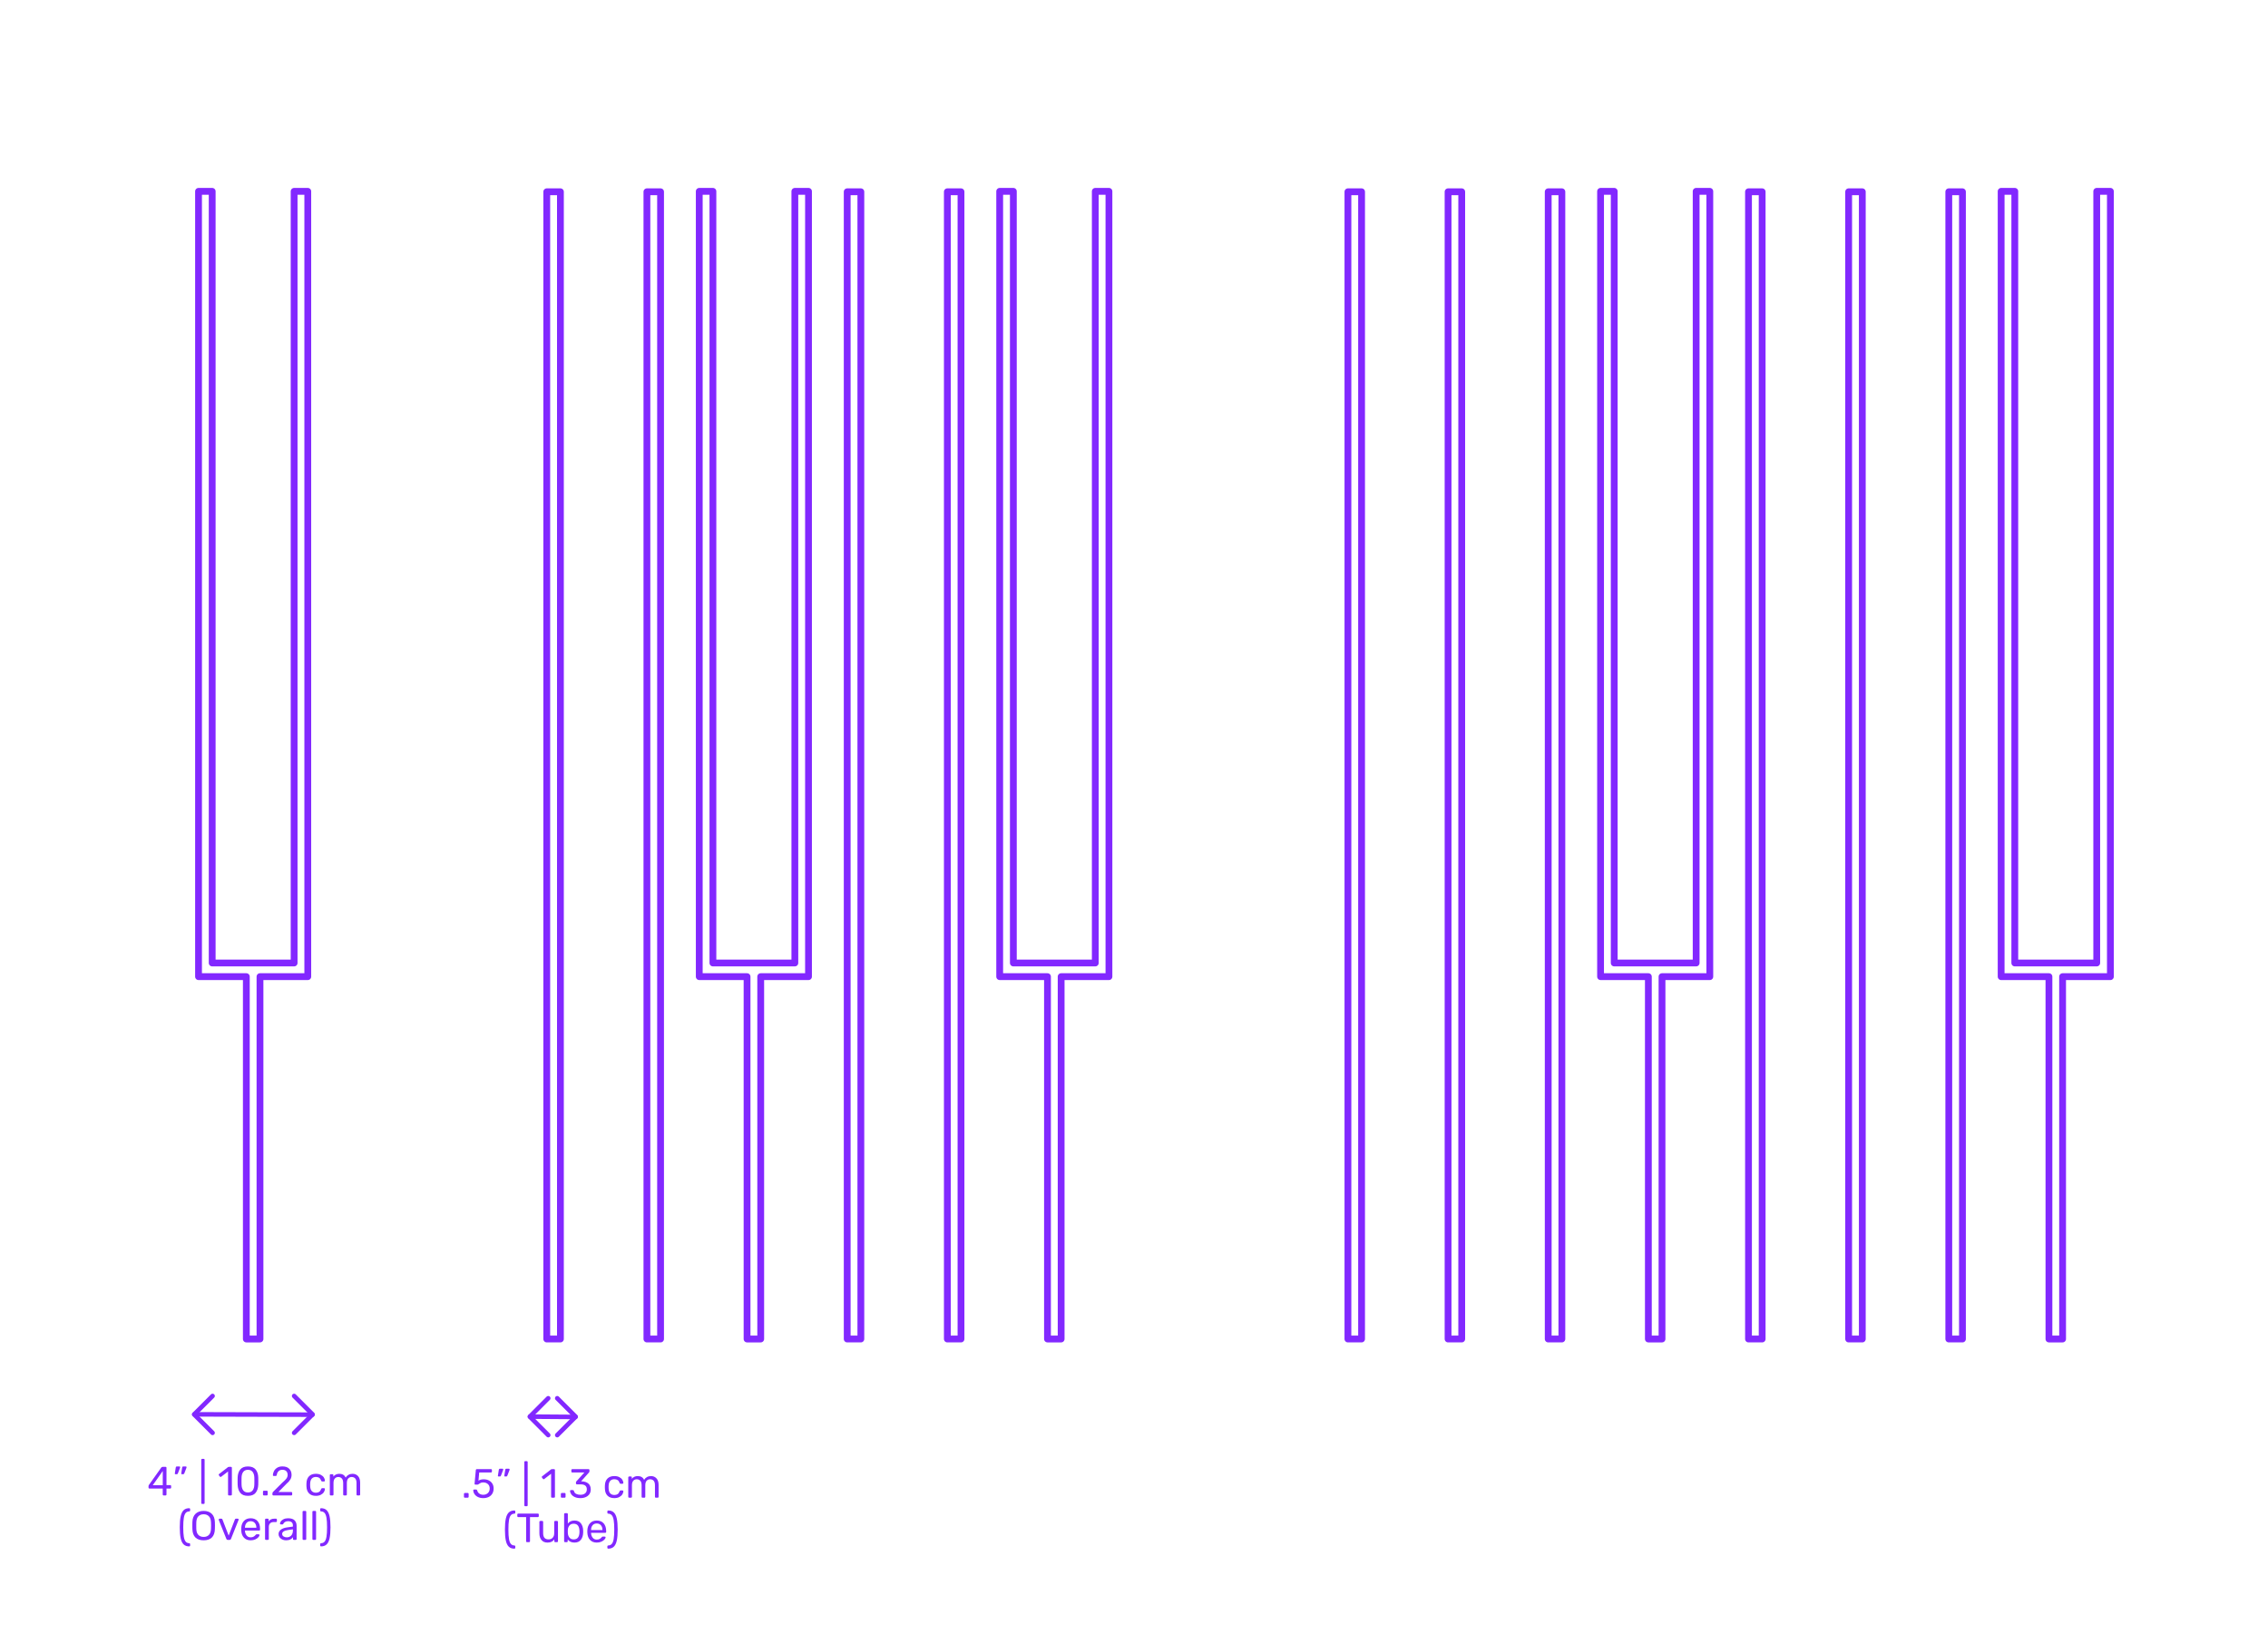 <?xml version="1.0" encoding="utf-8"?>
<!-- Generator: Adobe Illustrator 27.7.0, SVG Export Plug-In . SVG Version: 6.00 Build 0)  -->
<!DOCTYPE svg PUBLIC "-//W3C//DTD SVG 1.1//EN" "http://www.w3.org/Graphics/SVG/1.1/DTD/svg11.dtd">
<svg version="1.1" xmlns:x="http://ns.adobe.com/Extensibility/1.0/" xmlns:i="http://ns.adobe.com/AdobeIllustrator/10.0/" xmlns:graph="http://ns.adobe.com/Graphs/1.0/"
	 xmlns="http://www.w3.org/2000/svg" xmlns:xlink="http://www.w3.org/1999/xlink" xmlns:a="http://ns.adobe.com/AdobeSVGViewerExtensions/3.0/"
	 x="0px" y="0px" width="1000px" height="725px" viewBox="0 0 1000 725" enable-background="new 0 0 1000 725" xml:space="preserve"
	>
<g id="FILL-BACKGROUND">
	<rect x="0" y="0" fill="#FFFFFF" width="1000" height="725"/>
</g>
<g id="N-TEXT">
</g>
<g id="N-DIMENSIONS">
	<g>
		<g>
			<g id="MTEXT_00000064345070096388313850000013394167384619701432_">
				<g>
					<g>
						<path fill="#8228FF" d="M71.867,659.188c-0.078-0.078-0.117-0.177-0.117-0.297v-2.628H65.9c-0.12,0-0.219-0.039-0.297-0.117
							s-0.117-0.177-0.117-0.297v-0.666c0-0.168,0.066-0.348,0.198-0.54l5.418-7.632c0.06-0.096,0.15-0.171,0.27-0.225
							c0.12-0.055,0.252-0.081,0.396-0.081h1.224c0.132,0,0.234,0.035,0.306,0.107c0.072,0.072,0.108,0.174,0.108,0.307v7.632h1.638
							c0.12,0,0.219,0.039,0.297,0.117c0.078,0.078,0.117,0.177,0.117,0.297v0.684c0,0.12-0.039,0.219-0.117,0.297
							c-0.078,0.078-0.177,0.117-0.297,0.117h-1.638v2.628c0,0.12-0.039,0.219-0.117,0.297s-0.177,0.117-0.297,0.117h-0.828
							C72.044,659.305,71.945,659.266,71.867,659.188z M67.358,654.788h4.41v-6.265L67.358,654.788z"/>
						<path fill="#8228FF" d="M77.141,649.837c-0.054-0.072-0.069-0.162-0.045-0.271l0.396-2.52
							c0.048-0.348,0.216-0.522,0.504-0.522h1.152c0.083,0,0.153,0.03,0.207,0.09c0.054,0.061,0.081,0.133,0.081,0.217
							c0,0.12-0.018,0.216-0.054,0.288l-0.936,2.43c-0.06,0.132-0.126,0.231-0.198,0.297c-0.072,0.066-0.18,0.099-0.324,0.099
							h-0.558C77.27,649.945,77.195,649.909,77.141,649.837z M79.967,649.837c-0.054-0.072-0.069-0.162-0.045-0.271l0.396-2.52
							c0.048-0.348,0.216-0.522,0.504-0.522h1.152c0.084,0,0.153,0.03,0.207,0.09c0.054,0.061,0.081,0.133,0.081,0.217
							c0,0.12-0.018,0.216-0.054,0.288l-0.936,2.43c-0.061,0.132-0.126,0.231-0.198,0.297c-0.072,0.066-0.18,0.099-0.324,0.099
							h-0.558C80.096,649.945,80.021,649.909,79.967,649.837z"/>
						<path fill="#8228FF" d="M88.85,662.932c-0.072-0.078-0.108-0.177-0.108-0.297v-19.044c0-0.12,0.036-0.219,0.108-0.297
							s0.168-0.117,0.288-0.117h0.666c0.12,0,0.219,0.039,0.297,0.117s0.117,0.177,0.117,0.297v19.044
							c0,0.12-0.039,0.219-0.117,0.297s-0.177,0.117-0.297,0.117h-0.666C89.018,663.049,88.921,663.01,88.85,662.932z"/>
						<path fill="#8228FF" d="M100.657,659.188c-0.072-0.078-0.108-0.177-0.108-0.297v-10.152l-3.024,2.322
							c-0.084,0.072-0.174,0.108-0.27,0.108c-0.108,0-0.21-0.061-0.306-0.181l-0.432-0.558c-0.06-0.084-0.09-0.168-0.09-0.252
							c0-0.132,0.06-0.24,0.18-0.324l3.906-3.023c0.132-0.084,0.288-0.126,0.468-0.126h0.846c0.12,0,0.219,0.039,0.297,0.116
							c0.078,0.078,0.117,0.178,0.117,0.298v11.771c0,0.12-0.039,0.219-0.117,0.297s-0.177,0.117-0.297,0.117h-0.882
							C100.825,659.305,100.729,659.266,100.657,659.188z"/>
						<path fill="#8228FF" d="M105.922,658.126c-0.714-0.906-1.095-2.091-1.143-3.556l-0.018-1.548l0.018-1.602
							c0.036-1.452,0.417-2.631,1.143-3.537s1.857-1.359,3.393-1.359c1.548,0,2.685,0.453,3.411,1.359
							c0.726,0.906,1.107,2.085,1.143,3.537c0.012,0.336,0.018,0.87,0.018,1.602c0,0.708-0.006,1.225-0.018,1.548
							c-0.048,1.465-0.429,2.649-1.143,3.556c-0.714,0.906-1.851,1.358-3.411,1.358
							C107.767,659.485,106.636,659.033,105.922,658.126z M111.403,657.073c0.468-0.611,0.714-1.476,0.738-2.592
							c0.012-0.348,0.018-0.846,0.018-1.494c0-0.659-0.006-1.151-0.018-1.476c-0.024-1.104-0.273-1.965-0.747-2.583
							c-0.474-0.618-1.167-0.927-2.079-0.927c-0.912,0-1.602,0.309-2.07,0.927c-0.468,0.618-0.714,1.479-0.738,2.583l-0.018,1.476
							l0.018,1.494c0.024,1.116,0.27,1.98,0.738,2.592c0.468,0.612,1.158,0.918,2.07,0.918
							C110.239,657.991,110.935,657.685,111.403,657.073z"/>
						<path fill="#8228FF" d="M116.074,659.188c-0.078-0.078-0.117-0.177-0.117-0.297v-1.242c0-0.119,0.039-0.222,0.117-0.306
							s0.177-0.126,0.297-0.126h1.242c0.12,0,0.219,0.042,0.297,0.126s0.117,0.187,0.117,0.306v1.242
							c0,0.12-0.039,0.219-0.117,0.297s-0.177,0.117-0.297,0.117h-1.242C116.251,659.305,116.152,659.266,116.074,659.188z"/>
						<path fill="#8228FF" d="M120.232,659.188c-0.078-0.078-0.117-0.177-0.117-0.297v-0.54c0-0.275,0.15-0.54,0.45-0.792
							l3.924-3.906c0.888-0.756,1.5-1.374,1.836-1.854s0.504-0.99,0.504-1.53c0-0.708-0.198-1.263-0.594-1.665
							c-0.396-0.401-0.972-0.603-1.728-0.603c-0.72,0-1.29,0.21-1.71,0.63s-0.678,0.984-0.774,1.691
							c-0.024,0.133-0.084,0.234-0.18,0.307s-0.192,0.107-0.288,0.107h-0.864c-0.108,0-0.198-0.035-0.27-0.107
							s-0.108-0.156-0.108-0.252c0.024-0.636,0.195-1.251,0.513-1.846c0.318-0.594,0.789-1.079,1.413-1.458
							c0.624-0.378,1.38-0.566,2.268-0.566c1.344,0,2.355,0.351,3.033,1.053c0.678,0.702,1.017,1.593,1.017,2.673
							c0,0.756-0.183,1.438-0.549,2.043c-0.366,0.606-0.939,1.245-1.719,1.917l-3.546,3.601h5.67c0.132,0,0.234,0.036,0.306,0.107
							c0.072,0.072,0.108,0.175,0.108,0.307v0.684c0,0.12-0.04,0.219-0.117,0.297c-0.078,0.078-0.177,0.117-0.297,0.117h-7.884
							C120.409,659.305,120.31,659.266,120.232,659.188z"/>
						<path fill="#8228FF" d="M136.261,658.396c-0.72-0.726-1.098-1.743-1.134-3.051l-0.018-0.72l0.018-0.721
							c0.036-1.308,0.414-2.324,1.134-3.051c0.72-0.726,1.722-1.089,3.006-1.089c0.864,0,1.593,0.153,2.187,0.459
							c0.594,0.306,1.038,0.688,1.332,1.143c0.294,0.457,0.453,0.912,0.477,1.368c0.012,0.108-0.027,0.204-0.117,0.288
							c-0.09,0.084-0.189,0.126-0.297,0.126h-0.792c-0.12,0-0.21-0.026-0.27-0.081c-0.06-0.054-0.12-0.152-0.18-0.297
							c-0.216-0.588-0.513-1.005-0.891-1.251s-0.855-0.369-1.431-0.369c-0.756,0-1.356,0.234-1.8,0.702
							c-0.444,0.468-0.684,1.183-0.72,2.143l-0.018,0.63l0.018,0.63c0.036,0.96,0.276,1.674,0.72,2.142
							c0.444,0.468,1.044,0.702,1.8,0.702c0.588,0,1.068-0.123,1.44-0.369s0.666-0.663,0.882-1.251
							c0.06-0.144,0.12-0.243,0.18-0.297s0.15-0.081,0.27-0.081h0.792c0.108,0,0.207,0.042,0.297,0.126
							c0.09,0.084,0.129,0.18,0.117,0.288c-0.024,0.444-0.183,0.895-0.477,1.35c-0.294,0.457-0.738,0.841-1.332,1.152
							c-0.594,0.312-1.323,0.468-2.187,0.468C137.982,659.485,136.981,659.123,136.261,658.396z"/>
						<path fill="#8228FF" d="M145.54,659.188c-0.078-0.078-0.117-0.177-0.117-0.297v-8.532c0-0.119,0.039-0.219,0.117-0.297
							s0.177-0.117,0.297-0.117h0.756c0.12,0,0.216,0.039,0.288,0.117c0.072,0.078,0.108,0.178,0.108,0.297v0.612
							c0.648-0.804,1.524-1.206,2.628-1.206c1.32,0,2.256,0.552,2.808,1.656c0.288-0.504,0.699-0.906,1.233-1.206
							c0.534-0.3,1.131-0.45,1.791-0.45c0.984,0,1.788,0.336,2.412,1.008c0.624,0.673,0.936,1.645,0.936,2.916v5.202
							c0,0.12-0.039,0.219-0.117,0.297s-0.177,0.117-0.297,0.117h-0.774c-0.12,0-0.219-0.039-0.297-0.117s-0.117-0.177-0.117-0.297
							v-5.04c0-0.96-0.198-1.646-0.594-2.061s-0.918-0.621-1.566-0.621c-0.576,0-1.071,0.213-1.485,0.639s-0.621,1.107-0.621,2.043
							v5.04c0,0.12-0.039,0.219-0.117,0.297s-0.177,0.117-0.297,0.117h-0.792c-0.12,0-0.219-0.039-0.297-0.117
							c-0.078-0.078-0.117-0.177-0.117-0.297v-5.04c0-0.947-0.207-1.632-0.621-2.052c-0.414-0.42-0.927-0.63-1.539-0.63
							c-0.576,0-1.071,0.21-1.485,0.63s-0.621,1.098-0.621,2.034v5.058c0,0.12-0.04,0.219-0.117,0.297
							c-0.078,0.078-0.177,0.117-0.297,0.117h-0.792C145.717,659.305,145.618,659.266,145.54,659.188z"/>
						<path fill="#8228FF" d="M80.966,680.894c-0.606-0.582-1.042-1.485-1.305-2.709c-0.264-1.225-0.396-2.838-0.396-4.842
							s0.132-3.615,0.396-4.833c0.264-1.219,0.699-2.118,1.305-2.7c0.605-0.582,1.425-0.873,2.457-0.873
							c0.12,0,0.219,0.039,0.297,0.117s0.117,0.177,0.117,0.297v0.594c0,0.108-0.036,0.201-0.108,0.279
							c-0.072,0.078-0.156,0.116-0.252,0.116c-0.684,0.013-1.218,0.243-1.602,0.693c-0.384,0.45-0.66,1.177-0.828,2.178
							c-0.168,1.003-0.252,2.38-0.252,4.132c0,1.764,0.083,3.146,0.252,4.148c0.168,1.002,0.444,1.729,0.828,2.178
							c0.384,0.45,0.918,0.682,1.602,0.693c0.096,0,0.18,0.039,0.252,0.117c0.072,0.078,0.108,0.171,0.108,0.278v0.595
							c0,0.119-0.039,0.219-0.117,0.297s-0.177,0.117-0.297,0.117C82.391,681.767,81.571,681.476,80.966,680.894z"/>
						<path fill="#8228FF" d="M86.177,677.852c-0.852-0.822-1.302-2.062-1.35-3.717c-0.012-0.36-0.018-0.87-0.018-1.53
							s0.006-1.164,0.018-1.512c0.047-1.632,0.513-2.868,1.395-3.708c0.882-0.84,2.073-1.261,3.573-1.261s2.688,0.421,3.564,1.261
							s1.338,2.076,1.386,3.708c0.024,0.695,0.036,1.199,0.036,1.512c0,0.3-0.012,0.81-0.036,1.53
							c-0.048,1.655-0.495,2.895-1.341,3.717c-0.846,0.822-2.049,1.232-3.609,1.232S87.029,678.674,86.177,677.852z M92.099,676.718
							c0.576-0.582,0.888-1.474,0.936-2.674c0.024-0.72,0.036-1.199,0.036-1.439c0-0.264-0.012-0.744-0.036-1.44
							c-0.048-1.199-0.36-2.094-0.936-2.682c-0.576-0.588-1.344-0.882-2.304-0.882s-1.731,0.294-2.313,0.882
							s-0.891,1.482-0.927,2.682c-0.012,0.349-0.018,0.828-0.018,1.44c0,0.6,0.006,1.08,0.018,1.439
							c0.036,1.2,0.342,2.092,0.918,2.674c0.576,0.582,1.35,0.872,2.322,0.872C90.755,677.59,91.523,677.3,92.099,676.718z"/>
						<path fill="#8228FF" d="M99.803,678.455l-3.348-8.352c-0.012-0.036-0.018-0.096-0.018-0.181c0-0.107,0.036-0.197,0.108-0.27
							c0.072-0.072,0.156-0.108,0.252-0.108h0.828c0.192,0,0.335,0.097,0.432,0.288l2.772,7.183l2.772-7.183
							c0.023-0.071,0.075-0.138,0.153-0.197c0.078-0.061,0.171-0.091,0.279-0.091h0.828c0.096,0,0.18,0.036,0.252,0.108
							c0.072,0.072,0.108,0.162,0.108,0.27l-0.036,0.181l-3.33,8.352c-0.132,0.3-0.354,0.45-0.666,0.45h-0.72
							C100.157,678.905,99.935,678.754,99.803,678.455z"/>
						<path fill="#8228FF" d="M107.579,677.942c-0.732-0.762-1.134-1.803-1.206-3.123l-0.018-0.612l0.018-0.594
							c0.072-1.296,0.474-2.328,1.206-3.096c0.732-0.769,1.71-1.152,2.934-1.152c1.32,0,2.343,0.42,3.069,1.26
							c0.726,0.841,1.089,1.98,1.089,3.42v0.324c0,0.12-0.039,0.219-0.117,0.297c-0.078,0.078-0.177,0.117-0.297,0.117h-6.246v0.162
							c0.036,0.78,0.276,1.446,0.72,1.998s1.032,0.828,1.764,0.828c0.564,0,1.023-0.111,1.377-0.333s0.621-0.453,0.801-0.693
							c0.108-0.144,0.192-0.23,0.252-0.261c0.06-0.03,0.162-0.045,0.306-0.045h0.792c0.108,0,0.201,0.03,0.279,0.09
							c0.078,0.061,0.117,0.138,0.117,0.234c0,0.264-0.162,0.582-0.486,0.953c-0.324,0.373-0.783,0.693-1.377,0.964
							c-0.594,0.27-1.275,0.404-2.043,0.404C109.289,679.084,108.311,678.704,107.579,677.942z M113.033,673.559v-0.055
							c0-0.84-0.228-1.523-0.684-2.052c-0.456-0.527-1.068-0.792-1.836-0.792c-0.78,0-1.392,0.265-1.836,0.792
							c-0.444,0.528-0.666,1.212-0.666,2.052v0.055H113.033z"/>
						<path fill="#8228FF" d="M116.983,678.788c-0.078-0.078-0.117-0.177-0.117-0.297v-8.514c0-0.12,0.039-0.223,0.117-0.307
							c0.078-0.083,0.177-0.126,0.297-0.126h0.756c0.132,0,0.237,0.039,0.315,0.117s0.117,0.184,0.117,0.315v0.792
							c0.492-0.816,1.326-1.225,2.502-1.225h0.702c0.132,0,0.234,0.036,0.306,0.108c0.072,0.072,0.108,0.174,0.108,0.306v0.666
							c0,0.12-0.036,0.22-0.108,0.297c-0.072,0.078-0.174,0.117-0.306,0.117h-1.026c-0.66,0-1.179,0.192-1.557,0.576
							c-0.378,0.384-0.567,0.906-0.567,1.566v5.31c0,0.12-0.042,0.219-0.126,0.297s-0.186,0.117-0.306,0.117h-0.81
							C117.16,678.905,117.061,678.866,116.983,678.788z"/>
						<path fill="#8228FF" d="M124.453,678.725c-0.498-0.24-0.894-0.567-1.188-0.981s-0.441-0.873-0.441-1.377
							c0-0.792,0.324-1.439,0.972-1.944c0.648-0.504,1.53-0.84,2.646-1.008l2.7-0.378v-0.521c0-1.236-0.714-1.854-2.142-1.854
							c-0.552,0-0.996,0.111-1.332,0.333c-0.336,0.223-0.582,0.483-0.738,0.783c-0.048,0.12-0.099,0.201-0.153,0.243
							c-0.054,0.042-0.129,0.062-0.225,0.062h-0.702c-0.108,0-0.201-0.038-0.279-0.117c-0.078-0.077-0.117-0.171-0.117-0.278
							c0-0.276,0.129-0.597,0.387-0.963c0.258-0.366,0.657-0.685,1.197-0.954c0.54-0.271,1.2-0.405,1.98-0.405
							c1.344,0,2.307,0.312,2.889,0.937c0.582,0.624,0.873,1.403,0.873,2.34v5.85c0,0.12-0.039,0.219-0.117,0.297
							s-0.177,0.117-0.297,0.117h-0.792c-0.12,0-0.216-0.039-0.288-0.117s-0.108-0.177-0.108-0.297v-0.792
							c-0.264,0.396-0.648,0.727-1.152,0.99c-0.504,0.264-1.152,0.396-1.944,0.396C125.494,679.084,124.951,678.964,124.453,678.725
							z M128.386,676.997c0.504-0.516,0.756-1.266,0.756-2.25v-0.504l-2.106,0.306c-0.864,0.12-1.518,0.324-1.962,0.612
							c-0.444,0.288-0.666,0.648-0.666,1.08c0,0.492,0.201,0.87,0.603,1.134c0.402,0.265,0.879,0.396,1.431,0.396
							C127.234,677.771,127.882,677.513,128.386,676.997z"/>
						<path fill="#8228FF" d="M133.525,678.788c-0.078-0.078-0.117-0.177-0.117-0.297v-11.952c0-0.132,0.039-0.233,0.117-0.306
							s0.177-0.108,0.297-0.108h0.792c0.12,0,0.219,0.039,0.297,0.117c0.078,0.078,0.117,0.178,0.117,0.297v11.952
							c0,0.12-0.039,0.219-0.117,0.297c-0.078,0.078-0.177,0.117-0.297,0.117h-0.792
							C133.702,678.905,133.603,678.866,133.525,678.788z"/>
						<path fill="#8228FF" d="M137.863,678.788c-0.078-0.078-0.117-0.177-0.117-0.297v-11.952c0-0.132,0.039-0.233,0.117-0.306
							s0.177-0.108,0.297-0.108h0.792c0.12,0,0.219,0.039,0.297,0.117c0.078,0.078,0.117,0.178,0.117,0.297v11.952
							c0,0.12-0.039,0.219-0.117,0.297c-0.078,0.078-0.177,0.117-0.297,0.117h-0.792
							C138.04,678.905,137.941,678.866,137.863,678.788z"/>
						<path fill="#8228FF" d="M141.283,681.65c-0.078-0.078-0.117-0.178-0.117-0.297v-0.595c0-0.107,0.036-0.2,0.108-0.278
							c0.072-0.078,0.156-0.117,0.252-0.117c0.672-0.012,1.203-0.243,1.593-0.693c0.39-0.449,0.669-1.179,0.837-2.187
							c0.167-1.008,0.252-2.388,0.252-4.14s-0.084-3.129-0.252-4.132c-0.168-1.001-0.447-1.728-0.837-2.178
							s-0.921-0.681-1.593-0.693c-0.096,0-0.18-0.038-0.252-0.116c-0.072-0.078-0.108-0.171-0.108-0.279v-0.594
							c0-0.12,0.039-0.219,0.117-0.297s0.171-0.117,0.279-0.117c1.032,0,1.851,0.291,2.457,0.873c0.605,0.582,1.041,1.481,1.305,2.7
							c0.264,1.218,0.396,2.829,0.396,4.833s-0.132,3.617-0.396,4.842c-0.264,1.224-0.699,2.127-1.305,2.709
							c-0.606,0.582-1.425,0.873-2.457,0.873C141.454,681.767,141.361,681.728,141.283,681.65z"/>
					</g>
				</g>
			</g>
			<g>
				
					<line fill="none" stroke="#8228FF" stroke-width="2" stroke-linecap="round" stroke-linejoin="round" stroke-miterlimit="10" x1="85.713" y1="623.55" x2="137.749" y2="623.693"/>
				<g id="POLYLINE_00000133529323566107598580000016186398206230982305_">
					
						<polyline fill="none" stroke="#8228FF" stroke-width="2" stroke-linecap="round" stroke-linejoin="round" stroke-miterlimit="10" points="
						129.696,631.708 137.82,623.582 129.696,615.457 					"/>
				</g>
			</g>
			<g>
				<g id="POLYLINE_00000111156266307064592400000000096337775327901878_">
					
						<polyline fill="none" stroke="#8228FF" stroke-width="2" stroke-linecap="round" stroke-linejoin="round" stroke-miterlimit="10" points="
						93.725,615.457 85.601,623.584 93.725,631.708 					"/>
				</g>
			</g>
		</g>
		<g>
			<g id="MTEXT_00000090975715987504076840000010728777315966354844_">
				<g>
					<g>
						<path fill="#8228FF" d="M204.68,660.188c-0.078-0.078-0.117-0.177-0.117-0.297v-1.242c0-0.119,0.039-0.222,0.117-0.306
							s0.177-0.126,0.297-0.126h1.242c0.12,0,0.219,0.042,0.297,0.126s0.117,0.187,0.117,0.306v1.242
							c0,0.12-0.039,0.219-0.117,0.297s-0.177,0.117-0.297,0.117h-1.242C204.857,660.305,204.758,660.266,204.68,660.188z"/>
						<path fill="#8228FF" d="M210.737,660c-0.66-0.324-1.164-0.747-1.512-1.27c-0.349-0.521-0.534-1.083-0.558-1.683v-0.036
							c0-0.096,0.036-0.174,0.108-0.234c0.072-0.06,0.156-0.09,0.252-0.09h0.882c0.252,0,0.414,0.133,0.486,0.396
							c0.18,0.647,0.513,1.131,0.999,1.448c0.486,0.318,1.047,0.478,1.683,0.478c0.816,0,1.494-0.249,2.034-0.747
							s0.81-1.185,0.81-2.061c0-0.805-0.27-1.443-0.81-1.918c-0.54-0.474-1.218-0.711-2.034-0.711c-0.432,0-0.78,0.055-1.044,0.162
							c-0.264,0.108-0.534,0.265-0.81,0.469c-0.156,0.12-0.285,0.207-0.387,0.261c-0.102,0.054-0.213,0.081-0.333,0.081h-0.864
							c-0.108,0-0.204-0.039-0.288-0.117c-0.084-0.078-0.12-0.171-0.108-0.279l0.558-5.994c0.036-0.3,0.186-0.449,0.45-0.449h6.228
							c0.132,0,0.234,0.035,0.306,0.107c0.072,0.072,0.108,0.174,0.108,0.307v0.666c0,0.119-0.039,0.216-0.117,0.287
							c-0.078,0.072-0.177,0.108-0.297,0.108h-5.184l-0.324,3.618c0.576-0.408,1.35-0.612,2.322-0.612
							c0.804,0,1.536,0.159,2.196,0.478c0.66,0.317,1.185,0.782,1.575,1.395c0.39,0.612,0.585,1.338,0.585,2.178
							c0,0.889-0.195,1.653-0.585,2.295c-0.39,0.643-0.93,1.129-1.62,1.458c-0.69,0.33-1.479,0.495-2.367,0.495
							C212.177,660.485,211.397,660.323,210.737,660z"/>
						<path fill="#8228FF" d="M219.584,650.837c-0.054-0.072-0.069-0.162-0.045-0.271l0.396-2.52
							c0.048-0.348,0.216-0.522,0.504-0.522h1.152c0.083,0,0.153,0.03,0.207,0.09c0.054,0.061,0.081,0.133,0.081,0.217
							c0,0.12-0.018,0.216-0.054,0.288l-0.936,2.43c-0.06,0.132-0.126,0.231-0.198,0.297c-0.072,0.066-0.18,0.099-0.324,0.099
							h-0.558C219.713,650.945,219.638,650.909,219.584,650.837z M222.41,650.837c-0.054-0.072-0.069-0.162-0.045-0.271l0.396-2.52
							c0.048-0.348,0.216-0.522,0.504-0.522h1.152c0.084,0,0.153,0.03,0.207,0.09c0.054,0.061,0.081,0.133,0.081,0.217
							c0,0.12-0.018,0.216-0.054,0.288l-0.936,2.43c-0.061,0.132-0.126,0.231-0.198,0.297c-0.072,0.066-0.18,0.099-0.324,0.099
							h-0.558C222.539,650.945,222.464,650.909,222.41,650.837z"/>
						<path fill="#8228FF" d="M231.293,663.932c-0.072-0.078-0.108-0.177-0.108-0.297v-19.044c0-0.12,0.036-0.219,0.108-0.297
							s0.168-0.117,0.288-0.117h0.666c0.12,0,0.219,0.039,0.297,0.117s0.117,0.177,0.117,0.297v19.044
							c0,0.12-0.039,0.219-0.117,0.297s-0.177,0.117-0.297,0.117h-0.666C231.461,664.049,231.365,664.01,231.293,663.932z"/>
						<path fill="#8228FF" d="M243.101,660.188c-0.072-0.078-0.108-0.177-0.108-0.297v-10.152l-3.024,2.322
							c-0.084,0.072-0.174,0.108-0.27,0.108c-0.108,0-0.21-0.061-0.306-0.181l-0.432-0.558c-0.06-0.084-0.09-0.168-0.09-0.252
							c0-0.132,0.06-0.24,0.18-0.324l3.906-3.023c0.132-0.084,0.288-0.126,0.468-0.126h0.846c0.12,0,0.219,0.039,0.297,0.116
							c0.078,0.078,0.117,0.178,0.117,0.298v11.771c0,0.12-0.039,0.219-0.117,0.297s-0.177,0.117-0.297,0.117h-0.882
							C243.269,660.305,243.172,660.266,243.101,660.188z"/>
						<path fill="#8228FF" d="M247.411,660.188c-0.078-0.078-0.117-0.177-0.117-0.297v-1.242c0-0.119,0.039-0.222,0.117-0.306
							s0.177-0.126,0.297-0.126h1.242c0.12,0,0.219,0.042,0.297,0.126s0.117,0.187,0.117,0.306v1.242
							c0,0.12-0.039,0.219-0.117,0.297s-0.177,0.117-0.297,0.117h-1.242C247.588,660.305,247.489,660.266,247.411,660.188z"/>
						<path fill="#8228FF" d="M253.468,660.026c-0.684-0.306-1.203-0.704-1.557-1.196s-0.543-1.002-0.567-1.53
							c0-0.108,0.036-0.195,0.108-0.261c0.072-0.066,0.162-0.1,0.27-0.1h0.81c0.132,0,0.24,0.027,0.324,0.081
							c0.083,0.054,0.15,0.159,0.198,0.315c0.156,0.611,0.495,1.044,1.017,1.296s1.137,0.378,1.845,0.378
							c0.864,0,1.551-0.207,2.061-0.621c0.51-0.414,0.765-1.005,0.765-1.773c0-1.464-0.894-2.195-2.682-2.195h-1.692
							c-0.12,0-0.219-0.039-0.297-0.117s-0.117-0.177-0.117-0.297v-0.468c0-0.181,0.066-0.336,0.198-0.469l3.51-3.888h-5.328
							c-0.12,0-0.219-0.036-0.297-0.108c-0.078-0.071-0.117-0.168-0.117-0.287v-0.648c0-0.132,0.039-0.237,0.117-0.315
							c0.078-0.077,0.177-0.116,0.297-0.116h7.128c0.132,0,0.237,0.039,0.315,0.116c0.078,0.078,0.117,0.184,0.117,0.315v0.594
							c0,0.133-0.061,0.271-0.18,0.414l-3.51,3.942h0.288c1.224,0.036,2.193,0.354,2.907,0.954c0.714,0.6,1.071,1.476,1.071,2.628
							c0,0.792-0.195,1.473-0.585,2.043c-0.39,0.57-0.933,1.008-1.629,1.313c-0.696,0.307-1.482,0.459-2.358,0.459
							C254.962,660.485,254.152,660.333,253.468,660.026z"/>
						<path fill="#8228FF" d="M267.85,659.396c-0.72-0.726-1.098-1.743-1.134-3.051l-0.018-0.72l0.018-0.721
							c0.036-1.308,0.414-2.324,1.134-3.051c0.72-0.726,1.722-1.089,3.006-1.089c0.864,0,1.593,0.153,2.187,0.459
							c0.594,0.306,1.038,0.688,1.332,1.143c0.294,0.457,0.453,0.912,0.477,1.368c0.012,0.108-0.027,0.204-0.117,0.288
							c-0.09,0.084-0.189,0.126-0.297,0.126h-0.792c-0.12,0-0.21-0.026-0.27-0.081c-0.06-0.054-0.12-0.152-0.18-0.297
							c-0.216-0.588-0.513-1.005-0.891-1.251s-0.855-0.369-1.431-0.369c-0.756,0-1.356,0.234-1.8,0.702
							c-0.444,0.468-0.684,1.183-0.72,2.143l-0.018,0.63l0.018,0.63c0.036,0.96,0.276,1.674,0.72,2.142
							c0.444,0.468,1.044,0.702,1.8,0.702c0.588,0,1.068-0.123,1.44-0.369s0.666-0.663,0.882-1.251
							c0.06-0.144,0.12-0.243,0.18-0.297s0.15-0.081,0.27-0.081h0.792c0.108,0,0.207,0.042,0.297,0.126
							c0.09,0.084,0.129,0.18,0.117,0.288c-0.024,0.444-0.183,0.895-0.477,1.35c-0.294,0.457-0.738,0.841-1.332,1.152
							c-0.594,0.312-1.323,0.468-2.187,0.468C269.571,660.485,268.57,660.123,267.85,659.396z"/>
						<path fill="#8228FF" d="M277.128,660.188c-0.078-0.078-0.117-0.177-0.117-0.297v-8.532c0-0.119,0.039-0.219,0.117-0.297
							s0.177-0.117,0.297-0.117h0.756c0.12,0,0.216,0.039,0.288,0.117c0.072,0.078,0.108,0.178,0.108,0.297v0.612
							c0.648-0.804,1.524-1.206,2.628-1.206c1.32,0,2.256,0.552,2.808,1.656c0.288-0.504,0.699-0.906,1.233-1.206
							c0.534-0.3,1.131-0.45,1.791-0.45c0.984,0,1.788,0.336,2.412,1.008c0.624,0.673,0.936,1.645,0.936,2.916v5.202
							c0,0.12-0.039,0.219-0.117,0.297s-0.177,0.117-0.297,0.117h-0.774c-0.12,0-0.219-0.039-0.297-0.117s-0.117-0.177-0.117-0.297
							v-5.04c0-0.96-0.198-1.646-0.594-2.061s-0.918-0.621-1.566-0.621c-0.576,0-1.071,0.213-1.485,0.639s-0.621,1.107-0.621,2.043
							v5.04c0,0.12-0.039,0.219-0.117,0.297s-0.177,0.117-0.297,0.117h-0.792c-0.12,0-0.219-0.039-0.297-0.117
							c-0.078-0.078-0.117-0.177-0.117-0.297v-5.04c0-0.947-0.207-1.632-0.621-2.052c-0.414-0.42-0.927-0.63-1.539-0.63
							c-0.576,0-1.071,0.21-1.485,0.63s-0.621,1.098-0.621,2.034v5.058c0,0.12-0.04,0.219-0.117,0.297
							c-0.078,0.078-0.177,0.117-0.297,0.117h-0.792C277.306,660.305,277.207,660.266,277.128,660.188z"/>
						<path fill="#8228FF" d="M224.335,681.894c-0.606-0.582-1.042-1.485-1.305-2.709c-0.264-1.225-0.396-2.838-0.396-4.842
							s0.132-3.615,0.396-4.833c0.264-1.219,0.699-2.118,1.305-2.7c0.605-0.582,1.425-0.873,2.457-0.873
							c0.12,0,0.219,0.039,0.297,0.117s0.117,0.177,0.117,0.297v0.594c0,0.108-0.036,0.201-0.108,0.279
							c-0.072,0.078-0.156,0.116-0.252,0.116c-0.684,0.013-1.218,0.243-1.602,0.693c-0.384,0.45-0.66,1.177-0.828,2.178
							c-0.168,1.003-0.252,2.38-0.252,4.132c0,1.764,0.083,3.146,0.252,4.148c0.168,1.002,0.444,1.729,0.828,2.178
							c0.384,0.45,0.918,0.682,1.602,0.693c0.096,0,0.18,0.039,0.252,0.117c0.072,0.078,0.108,0.171,0.108,0.278v0.595
							c0,0.119-0.039,0.219-0.117,0.297s-0.177,0.117-0.297,0.117C225.76,682.767,224.941,682.476,224.335,681.894z"/>
						<path fill="#8228FF" d="M232.093,679.788c-0.078-0.078-0.117-0.177-0.117-0.297v-10.638h-3.474
							c-0.12,0-0.219-0.039-0.297-0.117s-0.117-0.177-0.117-0.297v-0.702c0-0.132,0.039-0.237,0.117-0.315
							c0.078-0.077,0.177-0.116,0.297-0.116h8.64c0.132,0,0.234,0.039,0.306,0.116c0.072,0.078,0.108,0.184,0.108,0.315v0.702
							c0,0.12-0.039,0.219-0.117,0.297s-0.177,0.117-0.297,0.117h-3.456v10.638c0,0.12-0.042,0.219-0.126,0.297
							s-0.186,0.117-0.306,0.117h-0.864C232.27,679.905,232.171,679.866,232.093,679.788z"/>
						<path fill="#8228FF" d="M238.762,678.978c-0.624-0.738-0.936-1.72-0.936-2.943v-5.076c0-0.119,0.039-0.219,0.117-0.297
							s0.177-0.117,0.297-0.117h0.828c0.12,0,0.219,0.039,0.297,0.117s0.117,0.178,0.117,0.297v4.986
							c0,1.824,0.792,2.736,2.376,2.736c0.768,0,1.377-0.243,1.827-0.729c0.45-0.486,0.675-1.154,0.675-2.007v-4.986
							c0-0.119,0.039-0.219,0.117-0.297c0.078-0.078,0.177-0.117,0.297-0.117h0.828c0.12,0,0.219,0.039,0.297,0.117
							s0.117,0.178,0.117,0.297v8.532c0,0.12-0.039,0.219-0.117,0.297s-0.177,0.117-0.297,0.117h-0.774
							c-0.12,0-0.219-0.039-0.297-0.117s-0.117-0.177-0.117-0.297v-0.81c-0.348,0.468-0.756,0.818-1.224,1.053
							c-0.468,0.234-1.062,0.351-1.782,0.351C240.268,680.084,239.386,679.715,238.762,678.978z"/>
						<path fill="#8228FF" d="M250.318,678.716v0.774c0,0.12-0.039,0.219-0.117,0.297s-0.177,0.117-0.297,0.117h-0.756
							c-0.12,0-0.219-0.039-0.297-0.117s-0.117-0.177-0.117-0.297v-11.952c0-0.132,0.039-0.233,0.117-0.306s0.177-0.108,0.297-0.108
							h0.81c0.12,0,0.219,0.039,0.297,0.117c0.078,0.078,0.117,0.178,0.117,0.297v4.158c0.672-0.888,1.644-1.332,2.916-1.332
							c1.26,0,2.205,0.411,2.835,1.233c0.63,0.821,0.963,1.851,0.999,3.087c0.012,0.132,0.018,0.312,0.018,0.54
							c0,0.228-0.006,0.408-0.018,0.54c-0.036,1.235-0.369,2.265-0.999,3.087c-0.63,0.822-1.575,1.232-2.835,1.232
							C251.992,680.084,251.002,679.628,250.318,678.716z M254.836,677.871c0.396-0.54,0.612-1.248,0.648-2.124
							c0.012-0.119,0.018-0.294,0.018-0.521c0-2.305-0.853-3.456-2.556-3.456c-0.816,0-1.443,0.267-1.881,0.801
							c-0.438,0.534-0.669,1.167-0.693,1.899c-0.012,0.132-0.018,0.366-0.018,0.701c0,0.324,0.006,0.553,0.018,0.685
							c0.024,0.768,0.249,1.431,0.675,1.989c0.426,0.558,1.059,0.837,1.899,0.837C253.81,678.681,254.44,678.411,254.836,677.871z"
							/>
						<path fill="#8228FF" d="M260.182,678.942c-0.732-0.762-1.134-1.803-1.206-3.123l-0.018-0.612l0.018-0.594
							c0.072-1.296,0.474-2.328,1.206-3.096c0.732-0.769,1.71-1.152,2.934-1.152c1.32,0,2.343,0.42,3.069,1.26
							c0.726,0.841,1.089,1.98,1.089,3.42v0.324c0,0.12-0.039,0.219-0.117,0.297c-0.078,0.078-0.177,0.117-0.297,0.117h-6.246v0.162
							c0.036,0.78,0.276,1.446,0.72,1.998s1.032,0.828,1.764,0.828c0.564,0,1.023-0.111,1.377-0.333s0.621-0.453,0.801-0.693
							c0.108-0.144,0.192-0.23,0.252-0.261c0.06-0.03,0.162-0.045,0.306-0.045h0.792c0.108,0,0.201,0.03,0.279,0.09
							c0.078,0.061,0.117,0.138,0.117,0.234c0,0.264-0.162,0.582-0.486,0.953c-0.324,0.373-0.783,0.693-1.377,0.964
							c-0.594,0.27-1.275,0.404-2.043,0.404C261.892,680.084,260.914,679.704,260.182,678.942z M265.636,674.559v-0.055
							c0-0.84-0.228-1.523-0.684-2.052c-0.456-0.527-1.068-0.792-1.836-0.792c-0.78,0-1.392,0.265-1.836,0.792
							c-0.444,0.528-0.666,1.212-0.666,2.052v0.055H265.636z"/>
						<path fill="#8228FF" d="M267.913,682.65c-0.078-0.078-0.117-0.178-0.117-0.297v-0.595c0-0.107,0.036-0.2,0.108-0.278
							c0.072-0.078,0.156-0.117,0.252-0.117c0.672-0.012,1.203-0.243,1.593-0.693c0.39-0.449,0.669-1.179,0.837-2.187
							c0.167-1.008,0.252-2.388,0.252-4.14s-0.084-3.129-0.252-4.132c-0.168-1.001-0.447-1.728-0.837-2.178
							s-0.921-0.681-1.593-0.693c-0.096,0-0.18-0.038-0.252-0.116c-0.072-0.078-0.108-0.171-0.108-0.279v-0.594
							c0-0.12,0.039-0.219,0.117-0.297s0.171-0.117,0.279-0.117c1.032,0,1.851,0.291,2.457,0.873c0.605,0.582,1.041,1.481,1.305,2.7
							c0.264,1.218,0.396,2.829,0.396,4.833s-0.132,3.617-0.396,4.842c-0.264,1.224-0.699,2.127-1.305,2.709
							c-0.606,0.582-1.425,0.873-2.457,0.873C268.083,682.767,267.991,682.728,267.913,682.65z"/>
					</g>
				</g>
			</g>
			<g>
				
					<line fill="none" stroke="#8228FF" stroke-width="2" stroke-linecap="round" stroke-linejoin="round" stroke-miterlimit="10" x1="233.713" y1="624.55" x2="253.749" y2="624.693"/>
				<g id="POLYLINE_00000152977663792603051640000004377663902271302041_">
					
						<polyline fill="none" stroke="#8228FF" stroke-width="2" stroke-linecap="round" stroke-linejoin="round" stroke-miterlimit="10" points="
						245.696,632.708 253.82,624.582 245.696,616.457 					"/>
				</g>
			</g>
			<g>
				<g id="POLYLINE_00000131362048685238022510000016725530654856646546_">
					
						<polyline fill="none" stroke="#8228FF" stroke-width="2" stroke-linecap="round" stroke-linejoin="round" stroke-miterlimit="10" points="
						241.725,616.457 233.601,624.584 241.725,632.708 					"/>
				</g>
			</g>
		</g>
	</g>
</g>
<g id="_x32_D_x24_AG-DIAGRAM">
</g>
<g id="_x32_D_x24_AG-DETAILS-DIAGRAM">
</g>
<g id="_x32_D_x24_AG-DETAILS">
</g>
<g id="_x32_D_x24_AG-BUILDINGS">
	<g id="POLYLINE_00000138560391680394543060000016231308675696823479_">
		
			<polygon fill="none" stroke="#8228FF" stroke-width="2.25" stroke-linecap="round" stroke-linejoin="round" stroke-miterlimit="10" points="
			909.433,430.577 930.507,430.577 930.507,84.357 924.486,84.357 924.486,424.555 888.359,424.555 888.359,84.357 882.338,84.357 
			882.338,430.577 903.412,430.577 903.412,590.328 909.433,590.328 		"/>
	</g>
	<g id="POLYLINE_00000175288053560418053750000004065948855536076189_">
		
			<polygon fill="none" stroke="#8228FF" stroke-width="2.25" stroke-linecap="round" stroke-linejoin="round" stroke-miterlimit="10" points="
			732.811,430.577 753.885,430.577 753.885,84.357 747.864,84.357 747.864,424.555 711.737,424.555 711.737,84.357 705.715,84.357 
			705.715,430.577 726.79,430.577 726.79,590.328 732.811,590.328 		"/>
	</g>
	<g id="POLYLINE_00000032628418435568368670000008807633583148971167_">
		
			<polygon fill="none" stroke="#8228FF" stroke-width="2.25" stroke-linecap="round" stroke-linejoin="round" stroke-miterlimit="10" points="
			467.877,430.577 488.952,430.577 488.952,84.357 482.93,84.357 482.93,424.555 446.803,424.555 446.803,84.357 440.782,84.357 
			440.782,430.577 461.856,430.577 461.856,590.328 467.877,590.328 		"/>
	</g>
	<g id="POLYLINE_00000177468753040828148270000015400368263072145029_">
		
			<polygon fill="none" stroke="#8228FF" stroke-width="2.25" stroke-linecap="round" stroke-linejoin="round" stroke-miterlimit="10" points="
			335.411,430.577 356.485,430.577 356.485,84.357 350.464,84.357 350.464,424.555 314.336,424.555 314.336,84.357 308.315,84.357 
			308.315,430.577 329.389,430.577 329.389,590.328 335.411,590.328 		"/>
	</g>
	<g id="POLYLINE_00000176018144842979859330000008909050591730746292_">
		
			<polygon fill="none" stroke="#8228FF" stroke-width="2.25" stroke-linecap="round" stroke-linejoin="round" stroke-miterlimit="10" points="
			114.633,430.577 135.707,430.577 135.707,84.357 129.686,84.357 129.686,424.555 93.558,424.555 93.558,84.357 87.537,84.357 
			87.537,430.577 108.612,430.577 108.612,590.328 114.633,590.328 		"/>
	</g>
	<g id="POLYLINE_00000065072886544324305930000007924305809956346278_">
		
			<rect x="815.101" y="84.546" fill="none" stroke="#8228FF" stroke-width="2.25" stroke-linecap="round" stroke-linejoin="round" stroke-miterlimit="10" width="6.021" height="505.782"/>
	</g>
	<g id="POLYLINE_00000012446524963278311220000012196727103619794816_">
		
			<rect x="682.634" y="84.546" fill="none" stroke="#8228FF" stroke-width="2.25" stroke-linecap="round" stroke-linejoin="round" stroke-miterlimit="10" width="6.021" height="505.782"/>
	</g>
	<g id="POLYLINE_00000065755916291904162340000006804356573292089497_">
		
			<rect x="638.478" y="84.546" fill="none" stroke="#8228FF" stroke-width="2.25" stroke-linecap="round" stroke-linejoin="round" stroke-miterlimit="10" width="6.021" height="505.782"/>
	</g>
	<g id="POLYLINE_00000044155251261782723420000010544572319733648800_">
		
			<rect x="770.945" y="84.546" fill="none" stroke="#8228FF" stroke-width="2.25" stroke-linecap="round" stroke-linejoin="round" stroke-miterlimit="10" width="6.021" height="505.782"/>
	</g>
	<g id="POLYLINE_00000130640547213305076090000003522479407226211998_">
		
			<rect x="859.256" y="84.546" fill="none" stroke="#8228FF" stroke-width="2.25" stroke-linecap="round" stroke-linejoin="round" stroke-miterlimit="10" width="6.021" height="505.782"/>
	</g>
	<g id="POLYLINE_00000000221866124074989940000010288391434753487000_">
		
			<rect x="594.323" y="84.546" fill="none" stroke="#8228FF" stroke-width="2.25" stroke-linecap="round" stroke-linejoin="round" stroke-miterlimit="10" width="6.021" height="505.782"/>
	</g>
	<g id="POLYLINE_00000109004257689286264810000016376394167816510895_">
		
			<rect x="417.701" y="84.546" fill="none" stroke="#8228FF" stroke-width="2.25" stroke-linecap="round" stroke-linejoin="round" stroke-miterlimit="10" width="6.021" height="505.782"/>
	</g>
	<g id="POLYLINE_00000133494290737983368590000006779865507414750360_">
		
			<rect x="373.545" y="84.546" fill="none" stroke="#8228FF" stroke-width="2.25" stroke-linecap="round" stroke-linejoin="round" stroke-miterlimit="10" width="6.021" height="505.782"/>
	</g>
	<g id="POLYLINE_00000176730125446766756310000018039415153424034473_">
		
			<rect x="285.234" y="84.546" fill="none" stroke="#8228FF" stroke-width="2.25" stroke-linecap="round" stroke-linejoin="round" stroke-miterlimit="10" width="6.021" height="505.782"/>
	</g>
	<g id="POLYLINE_00000060011933801165942210000012852080199969402786_">
		
			<rect x="241.078" y="84.546" fill="none" stroke="#8228FF" stroke-width="2.25" stroke-linecap="round" stroke-linejoin="round" stroke-miterlimit="10" width="6.021" height="505.782"/>
	</g>
</g>
<g id="_x32_D_x24_AG-OUTLINE">
	<g id="POLYLINE_00000142868468907641198000000011744756422272271807_">
		
			<polygon fill="none" stroke="#8228FF" stroke-width="3" stroke-linecap="round" stroke-linejoin="round" stroke-miterlimit="10" points="
			909.433,430.577 909.433,590.328 903.412,590.328 903.412,430.577 882.338,430.577 882.338,84.357 888.359,84.357 
			888.359,424.555 924.486,424.555 924.486,84.357 930.507,84.357 930.507,430.577 		"/>
	</g>
	<g id="POLYLINE_00000100365211430398894970000000983568073986664344_">
		
			<polygon fill="none" stroke="#8228FF" stroke-width="3" stroke-linecap="round" stroke-linejoin="round" stroke-miterlimit="10" points="
			732.811,430.577 732.811,590.328 726.79,590.328 726.79,430.577 705.715,430.577 705.715,84.357 711.737,84.357 711.737,424.555 
			747.864,424.555 747.864,84.357 753.885,84.357 753.885,430.577 		"/>
	</g>
	<g id="POLYLINE_00000060751064070431941900000006109448043297673128_">
		
			<polygon fill="none" stroke="#8228FF" stroke-width="3" stroke-linecap="round" stroke-linejoin="round" stroke-miterlimit="10" points="
			467.877,430.577 467.877,590.328 461.856,590.328 461.856,430.577 440.782,430.577 440.782,84.357 446.803,84.357 
			446.803,424.555 482.93,424.555 482.93,84.357 488.952,84.357 488.952,430.577 		"/>
	</g>
	<g id="POLYLINE_00000035491804734432008890000002617383452248617860_">
		
			<polygon fill="none" stroke="#8228FF" stroke-width="3" stroke-linecap="round" stroke-linejoin="round" stroke-miterlimit="10" points="
			335.411,430.577 335.411,590.328 329.389,590.328 329.389,430.577 308.315,430.577 308.315,84.357 314.336,84.357 
			314.336,424.555 350.464,424.555 350.464,84.357 356.485,84.357 356.485,430.577 		"/>
	</g>
	<g id="POLYLINE_00000157291410004093310720000016700147853002649490_">
		
			<polygon fill="none" stroke="#8228FF" stroke-width="3" stroke-linecap="round" stroke-linejoin="round" stroke-miterlimit="10" points="
			114.633,430.577 114.633,590.328 108.612,590.328 108.612,430.577 87.537,430.577 87.537,84.357 93.558,84.357 93.558,424.555 
			129.686,424.555 129.686,84.357 135.707,84.357 135.707,430.577 		"/>
	</g>
	<g id="POLYLINE_00000165196789265067658290000010194416686186492839_">
		
			<rect x="815.101" y="84.546" fill="none" stroke="#8228FF" stroke-width="3" stroke-linecap="round" stroke-linejoin="round" stroke-miterlimit="10" width="6.021" height="505.782"/>
	</g>
	<g id="POLYLINE_00000084488871757926117750000009596080675662121129_">
		
			<rect x="682.634" y="84.546" fill="none" stroke="#8228FF" stroke-width="3" stroke-linecap="round" stroke-linejoin="round" stroke-miterlimit="10" width="6.021" height="505.782"/>
	</g>
	<g id="POLYLINE_00000140693893016435927600000017572544364606321813_">
		
			<rect x="638.478" y="84.546" fill="none" stroke="#8228FF" stroke-width="3" stroke-linecap="round" stroke-linejoin="round" stroke-miterlimit="10" width="6.021" height="505.782"/>
	</g>
	<g id="POLYLINE_00000173842951337231082170000004356833999803188885_">
		
			<rect x="770.945" y="84.546" fill="none" stroke="#8228FF" stroke-width="3" stroke-linecap="round" stroke-linejoin="round" stroke-miterlimit="10" width="6.021" height="505.782"/>
	</g>
	<g id="POLYLINE_00000157279502605389745310000009457473321370776994_">
		
			<rect x="859.256" y="84.546" fill="none" stroke="#8228FF" stroke-width="3" stroke-linecap="round" stroke-linejoin="round" stroke-miterlimit="10" width="6.021" height="505.782"/>
	</g>
	<g id="POLYLINE_00000157994219039071231770000001235454303405513105_">
		
			<rect x="594.323" y="84.546" fill="none" stroke="#8228FF" stroke-width="3" stroke-linecap="round" stroke-linejoin="round" stroke-miterlimit="10" width="6.021" height="505.782"/>
	</g>
	<g id="POLYLINE_00000056402836651242437050000018275855974550356651_">
		
			<rect x="417.701" y="84.546" fill="none" stroke="#8228FF" stroke-width="3" stroke-linecap="round" stroke-linejoin="round" stroke-miterlimit="10" width="6.021" height="505.782"/>
	</g>
	<g id="POLYLINE_00000128472504622835417850000004723804956831872428_">
		
			<rect x="373.545" y="84.546" fill="none" stroke="#8228FF" stroke-width="3" stroke-linecap="round" stroke-linejoin="round" stroke-miterlimit="10" width="6.021" height="505.782"/>
	</g>
	<g id="POLYLINE_00000090288819578662305140000001801326335331237274_">
		
			<rect x="285.234" y="84.546" fill="none" stroke="#8228FF" stroke-width="3" stroke-linecap="round" stroke-linejoin="round" stroke-miterlimit="10" width="6.021" height="505.782"/>
	</g>
	<g id="POLYLINE_00000047757086647470387820000008838451780221644687_">
		
			<rect x="241.078" y="84.546" fill="none" stroke="#8228FF" stroke-width="3" stroke-linecap="round" stroke-linejoin="round" stroke-miterlimit="10" width="6.021" height="505.782"/>
	</g>
</g>
</svg>
